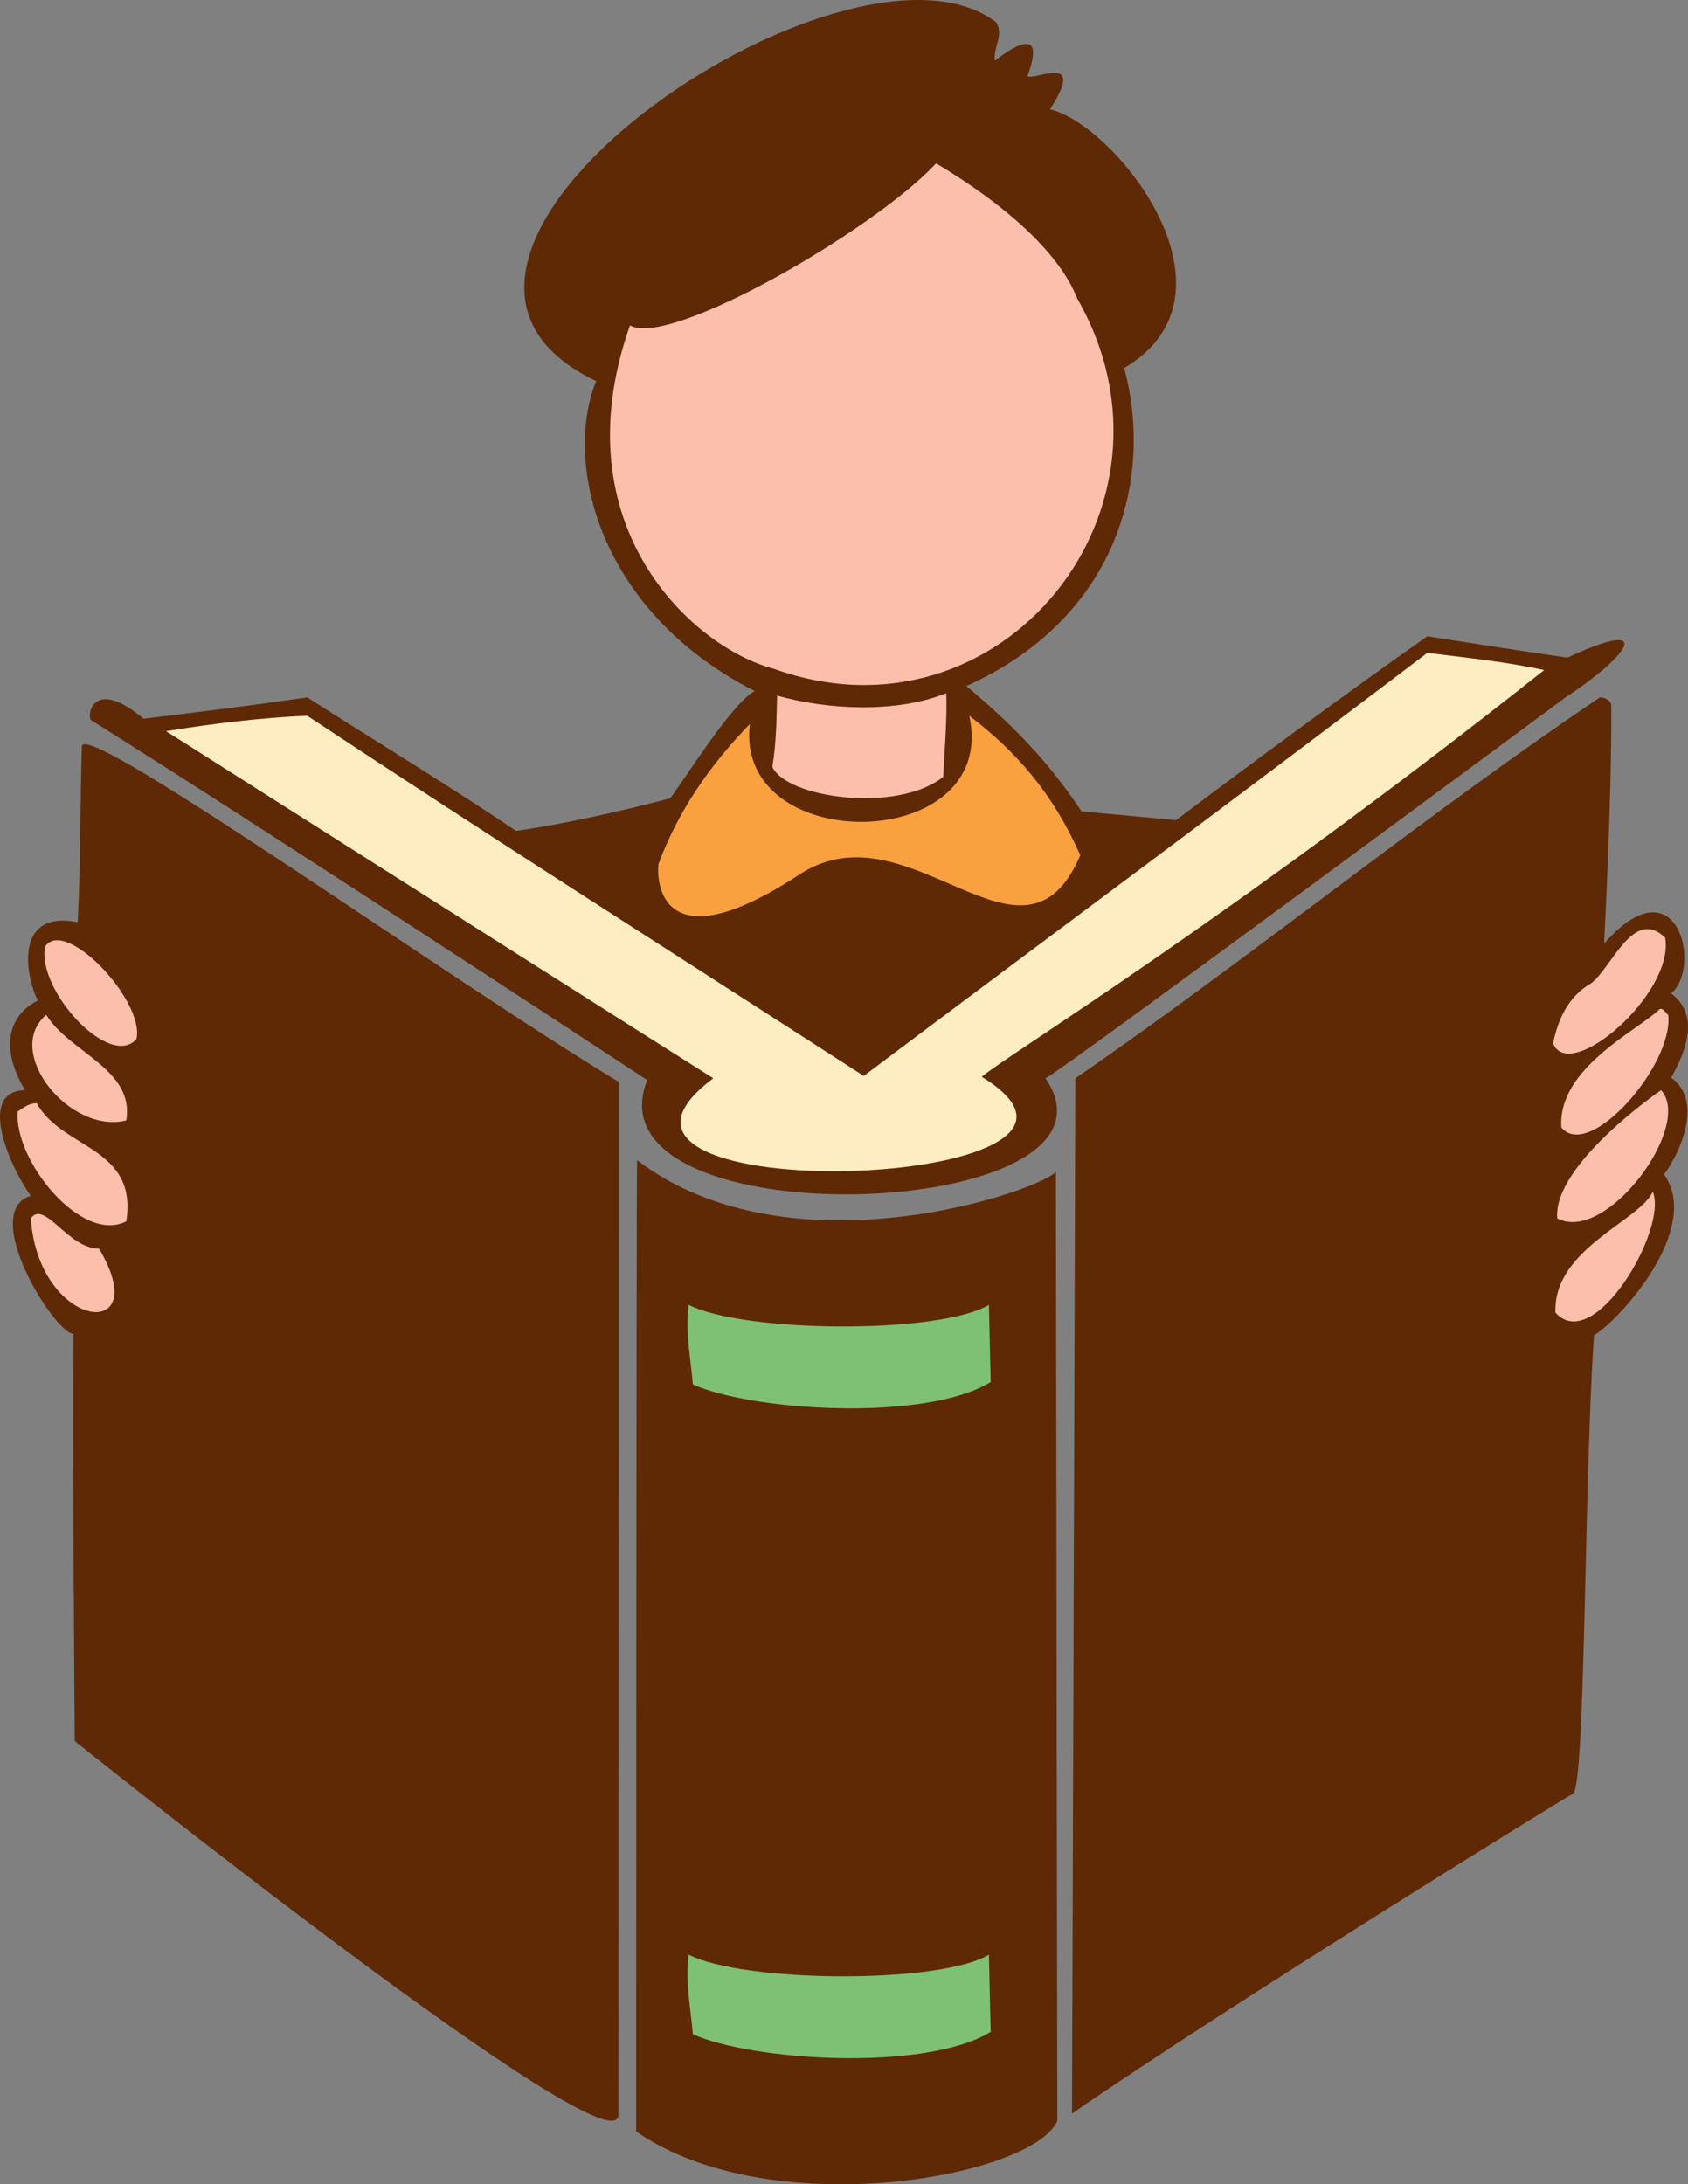 <svg xmlns="http://www.w3.org/2000/svg" width="284.537" height="368.126"><rect width="100%" height="100%" fill="#808080" stroke="none"/><path fill="#5f2906" d="M167.892 3.729c1.403 2.2-.5 4.2-.199 6.5 1.602-1.2 9.043-7 5.5 2.602 1.3.796 10.043-4.102 3.8 5.597 10.993 2.551 33.743 31.051 12.5 43.602 4.802 17.5-.257 41.699-26.6 53.597 7.902 6.602 13.902 12.801 19.402 21.102l15.941 1.5c13.398-10.102 28.457-21.2 42.36-31 0 0 16.5 2.602 23.597 3.602 14.793-6.852 10.793-.602-.3 6.699 0 0-85.716 63.5-87.657 64.199 16.5 24.25-78 27.75-67.14.3 0 0-62.403-41-93.801-60.698-.7-1.204.691-7.102 8.898-.204 9.102-1.097 18-2.199 27.602-3.597 11.699 7.5 23.597 14.699 35.199 22.5 7.8-1.102 17.699-3.301 26-5.5 4-5.602 10.742-16.301 14.242-18.051-26.61-13.55-32.25-38.75-26.742-52.25-43.508-20.75 42.242-79.5 67.398-60.5"/><path fill="#fbbfac" d="M181.595 50.33c20.141 35.149-12.859 76.149-51.101 62.399-13.602-3.5-36.258-24-24.301-57.898 6.543 3.898 41.102-16 51.602-27.301 19.941 11.949 23.097 21.199 23.8 22.8"/><path fill="#feecc2" d="M260.295 112.928c-54.059 42.801-90.809 65.051-94.809 68.551 31.5 19.25-75.75 23-45.25.25-2.906-1.8-92.242-58.5-92.242-58.5 8-1.3 16.199-2.3 23.8-2.602 30.801 20.403 62.2 40.301 93.801 60.704 31.399-23.602 61.7-46 95-71.301 6.399.8 13.297 1.5 19.7 2.898"/><path fill="#fbbfac" d="M158.994 130.928c-7.801 6.2-26.508 3.551-28.801-1.699.7-4.2.7-8.398.8-12 8.4 2.398 20.102 3 28.5-.398.2 3.699-.3 10-.5 14.097"/><path fill="#5f2906" d="M271.595 118.928c.141 14.801-1.203 40.102-1.203 40.102 12.344-14.051 16.594 3.949 11.301 8.398 5.043 3.801 2.3 10.102 0 14.2 6.043 4.351.5 14.203-1.2 16.3 6.493 9.051-7.5 24.602-11.8 27.102-1.7 24.5-1.398 76.8-3.598 77.3-.703.297-58.093 35.68-84.394 53.88l.566-174.481c29.2-20.102 59.426-44.7 88.426-64.2.8 0 1.902.5 1.902 1.4"/><path fill="#f9a13f" d="M182.095 144.127c-9.609 22.602-28.609-8.648-47.101 3.102-24.258 16-24.301.602-24-1.602 3.3-8.898 8.601-16.597 15.398-23.597-2.656 22.449 42.094 21.949 37-1.403 8 6.102 14.094 13.102 18.703 23.5"/><path fill="#5f2906" d="m104.295 182.33-.059 173.899c.992 11.398-91.64-62.8-91.64-62.8s-.403-51.098-.204-68.598c-3.406-.352-15.906-20.602-7.199-23.301-3-4-9.457-17.551-1-17.801-6.707-11.5 2.2-15.102 2.2-15.102-1.9-3.5-4.407-15.398 6.702-13.199.5-9.097.399-20.3.7-29.5-.809-5.699 61.5 38.903 90.5 56.403"/><path fill="#fbbfac" d="M280.693 158.03c1.602 9.5-16.207 24.699-18.898 17.8.8-3.902 2.5-7.902 6.398-10.101 3.5-2.602 7.102-12.898 12.5-7.7M22.994 175.127c-4.508 5.102-16.801-8.199-15.399-15.597 3.391-5.051 16.891 9.199 15.399 15.597"/><path fill="#fbbfac" d="M281.193 171.03c1 8.3-13.207 24.699-18 19-.707-10.051 13-16.403 16.602-20 .699-.102.898.699 1.398 1m-259.898 17.8c-9.559 2.399-20.809-11.601-13.5-17.8 3.898 6.398 14.898 9.097 13.5 17.8"/><path fill="#fbbfac" d="M262.494 205.33c-.758-9.101 17.5-21.601 17.5-21.601 5.492 6-9.258 26-17.5 21.602M6.193 185.928c4.293 7.801 17.043 7.301 15.102 19.903-7.559 3.898-19-10.301-18.301-18.5 1-.704 1.898-1.403 3.199-1.403"/><path fill="#5f2906" d="m177.986 197.479.238 159.973c-4.258 9.5-48.297 17.476-70.988 1.777 0 0 0-157 .156-163.7 25.844 19.7 67.844 5.2 70.594 1.95"/><path fill="#fbbfac" d="M262.193 221.229c-.457-10.75 14.293-15.5 16.402-20.398 2.641 6.148-9.859 27.648-16.402 20.398m-245.5-10.801c9.543 16.051-10.207 13.801-11.5-5.097 2.3-3.204 6.293 5.148 11.5 5.097"/><path fill="#7ec174" d="m166.693 329.436.3 13c-11.007 6.75-40.198 4.898-50.198.398-.403-4.5-1.301-9-.7-13.398 9.297 4.7 42.141 5 50.598 0m0-109.52.3 13c-11.007 6.75-40.198 4.899-50.198.399-.403-4.5-1.301-9-.7-13.399 9.297 4.7 42.141 5 50.598 0"/></svg>
